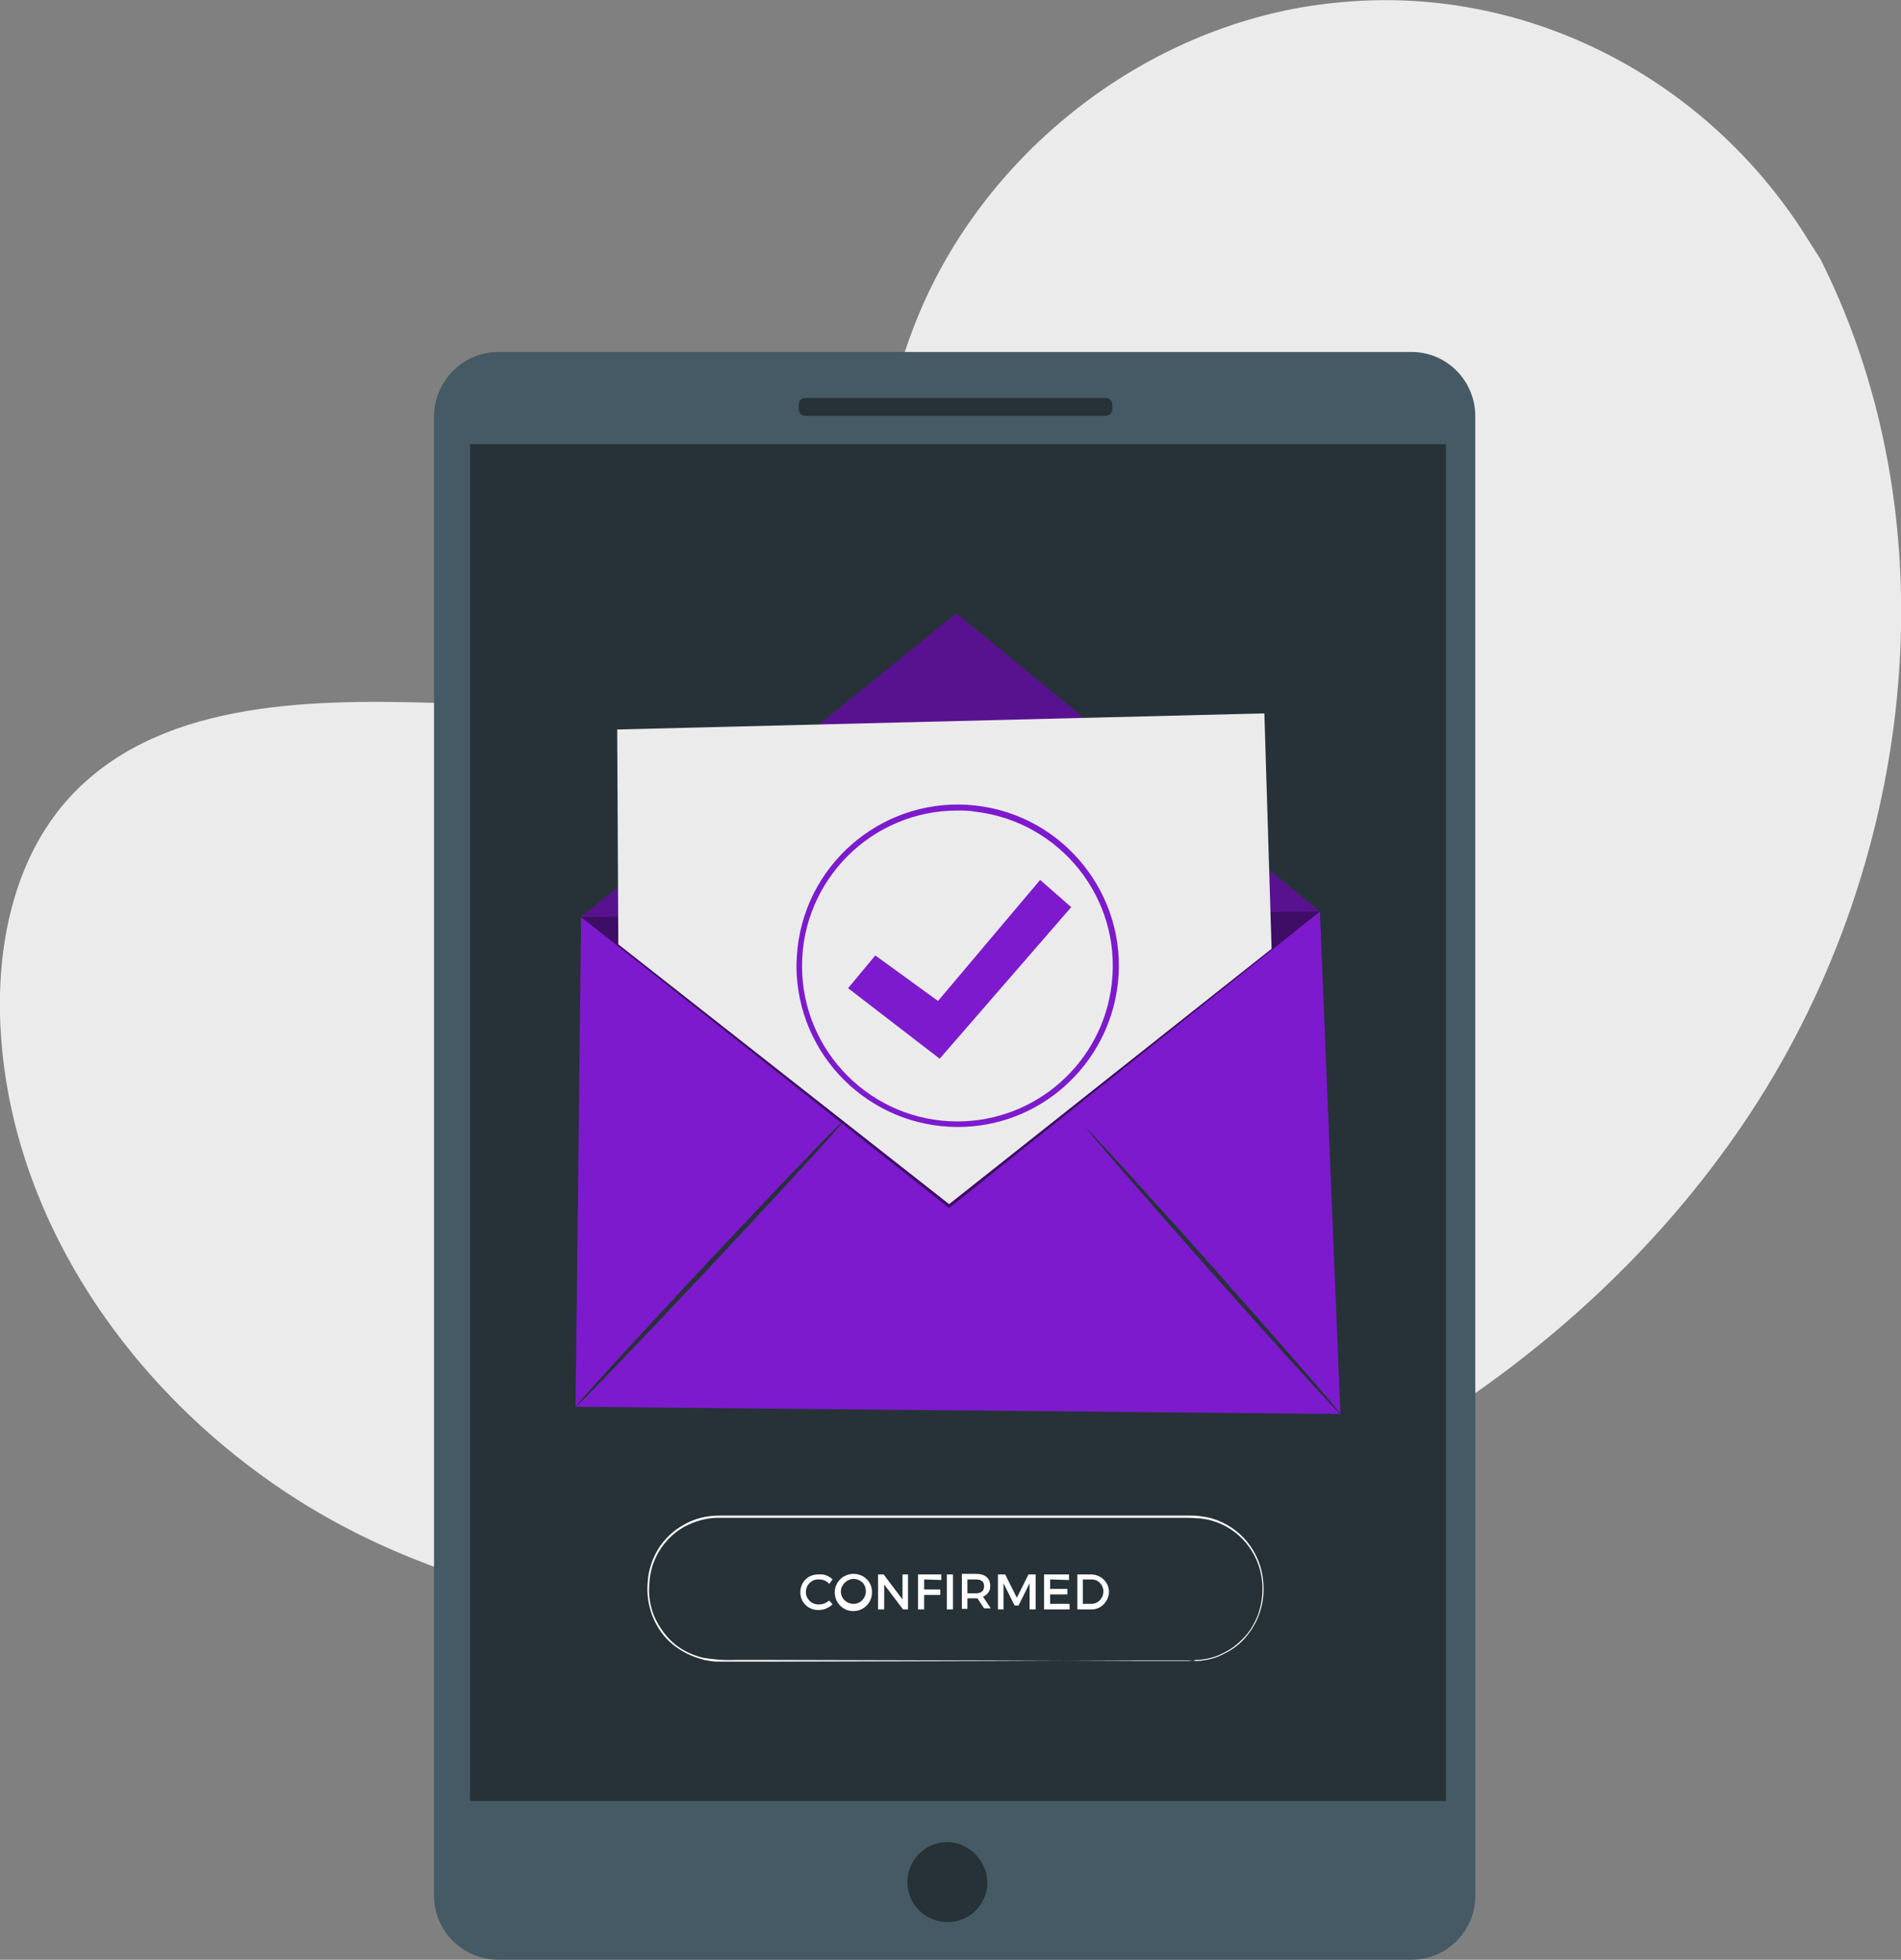 <?xml version="1.0" encoding="utf-8"?>
<!-- Generator: Adobe Illustrator 26.0.1, SVG Export Plug-In . SVG Version: 6.00 Build 0)  -->
<svg version="1.1" id="Layer_1" xmlns="http://www.w3.org/2000/svg" xmlns:xlink="http://www.w3.org/1999/xlink" x="0px" y="0px"
	 viewBox="0 0 342.5 353" style="enable-background:new 0 0 342.5 353;" xml:space="preserve">
<rect x="0" y="0" width="342.5" height="353" fill="#808080" stroke="none"/>
<style type="text/css">
	.st0{fill:#EBEBEB;}
	.st1{fill:#455A64;}
	.st2{fill:#263238;}
	.st3{fill:#FFFFFF;}
	.st4{fill:#7D1ACD;}
	.st5{opacity:0.3;}
	.st6{opacity:0.5;}
</style>
<g id="freepik--background-simple--inject-5">
	<path class="st0" d="M328,46.7c24.5,48.8,16.8,110.4-13.9,155.7s-81.6,74.5-135.1,85.2c-38.2,7.6-79.4,6.1-114.3-11.2
		S2.2,224.2,0.1,185.3c-0.8-14.7,2.3-30.3,12.1-41.3c15.7-17.5,42.4-18.1,65.9-17.4s50.2,0.2,66-17.3c12.1-13.4,13.9-32.9,20.3-49.8
		c10.8-28.8,37-51.2,67.1-57.6c4.2-0.9,8.4-1.4,12.6-1.7c33.1-2.1,64.4,15,81.8,43.2L328,46.7z"/>
</g>
<g id="freepik--Device--inject-5">
	<path class="st1" d="M89.8,63.4h164.5c6.4,0,11.5,5.2,11.5,11.6v266.5c0,6.4-5.2,11.5-11.5,11.5H89.8c-6.4,0-11.6-5.2-11.6-11.5
		V74.9C78.3,68.5,83.5,63.4,89.8,63.4z"/>
	<path class="st2" d="M177.9,339.5c-0.3,4-3.7,7-7.7,6.7c-4-0.3-7-3.7-6.7-7.7c0.3-3.8,3.4-6.7,7.2-6.7
		C174.8,331.9,178,335.4,177.9,339.5z"/>
	<path class="st2" d="M145.1,71.7h54.1c0.7,0,1.2,0.5,1.2,1.2v0.8c0,0.7-0.5,1.2-1.2,1.2h-54.1c-0.7,0-1.2-0.5-1.2-1.2v-0.8
		C143.9,72.2,144.4,71.7,145.1,71.7z"/>
	<rect x="84.7" y="80" class="st2" width="175.8" height="244.4"/>
	<path class="st3" d="M214.9,299.1l0.6-0.1c0.6,0,1.3-0.1,1.9-0.2c1-0.2,2-0.5,2.9-1c1.3-0.6,2.4-1.4,3.4-2.4
		c1.3-1.2,2.2-2.7,2.9-4.4c0.7-1.9,1-4,0.8-6.1c-0.5-5.2-4.1-9.6-9.1-11c-0.7-0.2-1.4-0.3-2.1-0.4c-0.7,0-1.4-0.1-2.2-0.1h-4.6h-9.7
		h-21.4h-48.9c-2.1,0-4.2,0.6-6.1,1.6c-3.7,2.1-6.1,5.9-6.3,10.2c-0.2,2,0.1,4.1,0.9,6c0.8,1.8,2,3.5,3.5,4.8
		c1.5,1.3,3.3,2.1,5.2,2.6c1.9,0.3,3.8,0.5,5.8,0.4h5.7l39.9,0.1l26.9,0.1l7.3,0h1.9L214.9,299.1l-0.6,0h-1.9H205l-26.9,0.1
		l-39.9,0.1h-8.6c-0.5,0-1,0-1.5-0.1c-0.5-0.1-1-0.1-1.5-0.3c-2-0.5-3.8-1.4-5.4-2.7c-1.6-1.3-2.8-3-3.6-5c-0.8-2-1.1-4.1-0.9-6.2
		c0.1-2.1,0.8-4.2,1.9-6c1.2-1.9,2.8-3.4,4.7-4.4c1.9-1.1,4.1-1.6,6.3-1.6h48.9h21.4H214c0.7,0,1.5,0,2.2,0.1
		c0.7,0.1,1.4,0.2,2.1,0.4c5.2,1.5,8.9,6.1,9.3,11.5c0.2,2.1-0.1,4.2-0.9,6.2c-0.7,1.7-1.7,3.2-2.9,4.4c-1,1-2.2,1.8-3.5,2.4
		c-0.9,0.5-1.9,0.8-3,1c-0.6,0.1-1.3,0.2-1.9,0.2C215.1,299.1,214.9,299.1,214.9,299.1z"/>
	<path class="st3" d="M150,284.5l-0.6,0.8c-0.4-0.5-1.1-0.8-1.8-0.8c-1.2-0.1-2.3,0.8-2.4,2.1c-0.1,1.2,0.8,2.3,2.1,2.4
		c0.1,0,0.2,0,0.3,0c0.7,0,1.3-0.3,1.8-0.7l0.6,0.7c-0.7,0.6-1.5,1-2.4,1c-1.8,0.1-3.3-1.2-3.4-3c-0.1-1.8,1.2-3.3,3-3.4
		c0.1,0,0.2,0,0.4,0C148.5,283.5,149.4,283.9,150,284.5z"/>
	<path class="st3" d="M157.1,286.7c0.1,1.8-1.3,3.4-3.2,3.5c-1.8,0.1-3.4-1.3-3.5-3.2c-0.1-1.8,1.3-3.4,3.2-3.5c0.1,0,0.1,0,0.2,0
		C155.6,283.5,157.1,284.9,157.1,286.7C157.1,286.7,157.1,286.7,157.1,286.7z M151.5,286.7c0,1.2,1,2.2,2.3,2.2c1.2,0,2.2-1,2.2-2.3
		s-1-2.2-2.3-2.2C152.5,284.5,151.5,285.5,151.5,286.7z"/>
	<path class="st3" d="M162.7,289.9l-3.4-4.5v4.5h-1.1v-6.3h1l3.4,4.5v-4.5h1v6.3H162.7z"/>
	<path class="st3" d="M166.5,284.5v1.8h2.9v1h-2.9v2.6h-1.1v-6.3h4.2v1L166.5,284.5z"/>
	<path class="st3" d="M170.6,289.9v-6.3h1.1v6.3H170.6z"/>
	<path class="st3" d="M176.1,287.9h-1.8v1.9h-1v-6.3h2.6c1.6,0,2.5,0.8,2.5,2.1c0.1,0.9-0.5,1.7-1.3,2l1.4,2.1h-1.2L176.1,287.9z
		 M175.8,287c1,0,1.5-0.4,1.5-1.3s-0.6-1.2-1.5-1.2h-1.5v2.5H175.8z"/>
	<path class="st3" d="M185.5,289.9v-4.7l-2,4h-0.7l-2-4v4.7h-1v-6.3h1.3l2.1,4.2l2.1-4.2h1.3v6.3H185.5z"/>
	<path class="st3" d="M189.2,284.5v1.7h3.1v1h-3.1v1.7h3.5v1h-4.6v-6.3h4.5v1L189.2,284.5z"/>
	<path class="st3" d="M196.6,283.6c1.7,0,3.2,1.4,3.2,3.1s-1.4,3.2-3.1,3.2c0,0,0,0,0,0h-2.6v-6.3H196.6z M195.1,288.9h1.5
		c1.2,0,2.1-0.9,2.2-2.1c0,0,0-0.1,0-0.1c0-1.2-0.9-2.2-2.1-2.2c0,0-0.1,0-0.1,0h-1.5V288.9z"/>
</g>
<g id="freepik--Envelope--inject-5">
	<polygon class="st4" points="104.7,165.2 237.8,164.2 241.5,254.7 103.7,253.4 	"/>
	<polyline class="st4" points="104.7,165.2 172.3,110.5 237.8,164.2 	"/>
	<g class="st5">
		<polyline points="104.7,165.2 172.3,110.5 237.8,164.2 		"/>
	</g>
	<path class="st2" d="M103.7,253.4c-0.2-0.1,10.5-11.8,23.8-26s24.2-25.6,24.4-25.4s-10.5,11.8-23.8,26S103.8,253.6,103.7,253.4z"/>
	<path class="st2" d="M241.5,254.7c-0.2,0.1-10.5-11.2-23.2-25.5s-22.7-25.9-22.6-26s10.5,11.2,23.2,25.5S241.7,254.6,241.5,254.7z"
		/>
	<g class="st6">
		<polyline points="237.8,164.2 171,217.6 104.7,165.2 		"/>
	</g>
	<polygon class="st0" points="111.4,170.1 111.2,131.4 227.8,128.5 229.1,170.9 171,216.9 	"/>
	<path class="st4" d="M172.6,203c-16,0-29-12.9-29.1-28.9c0-1.1,0.1-2.2,0.2-3.4c1.8-15.9,16.2-27.4,32.1-25.6
		c15.9,1.8,27.4,16.2,25.6,32.1l0,0l0,0C199.7,191.9,187.3,203,172.6,203L172.6,203z M172.5,146c-15.5,0-28,12.6-28,28
		c0,15.5,12.6,28,28,28c14.2,0,26.2-10.7,27.8-24.8l0,0c1.8-15.4-9.3-29.2-24.6-31c0,0,0,0,0,0C174.6,146,173.6,146,172.5,146
		L172.5,146z"/>
	<polygon class="st4" points="152.8,178 157.7,172.1 169,180.3 187.4,158.5 193,163.4 169.3,190.7 	"/>
</g>
</svg>
